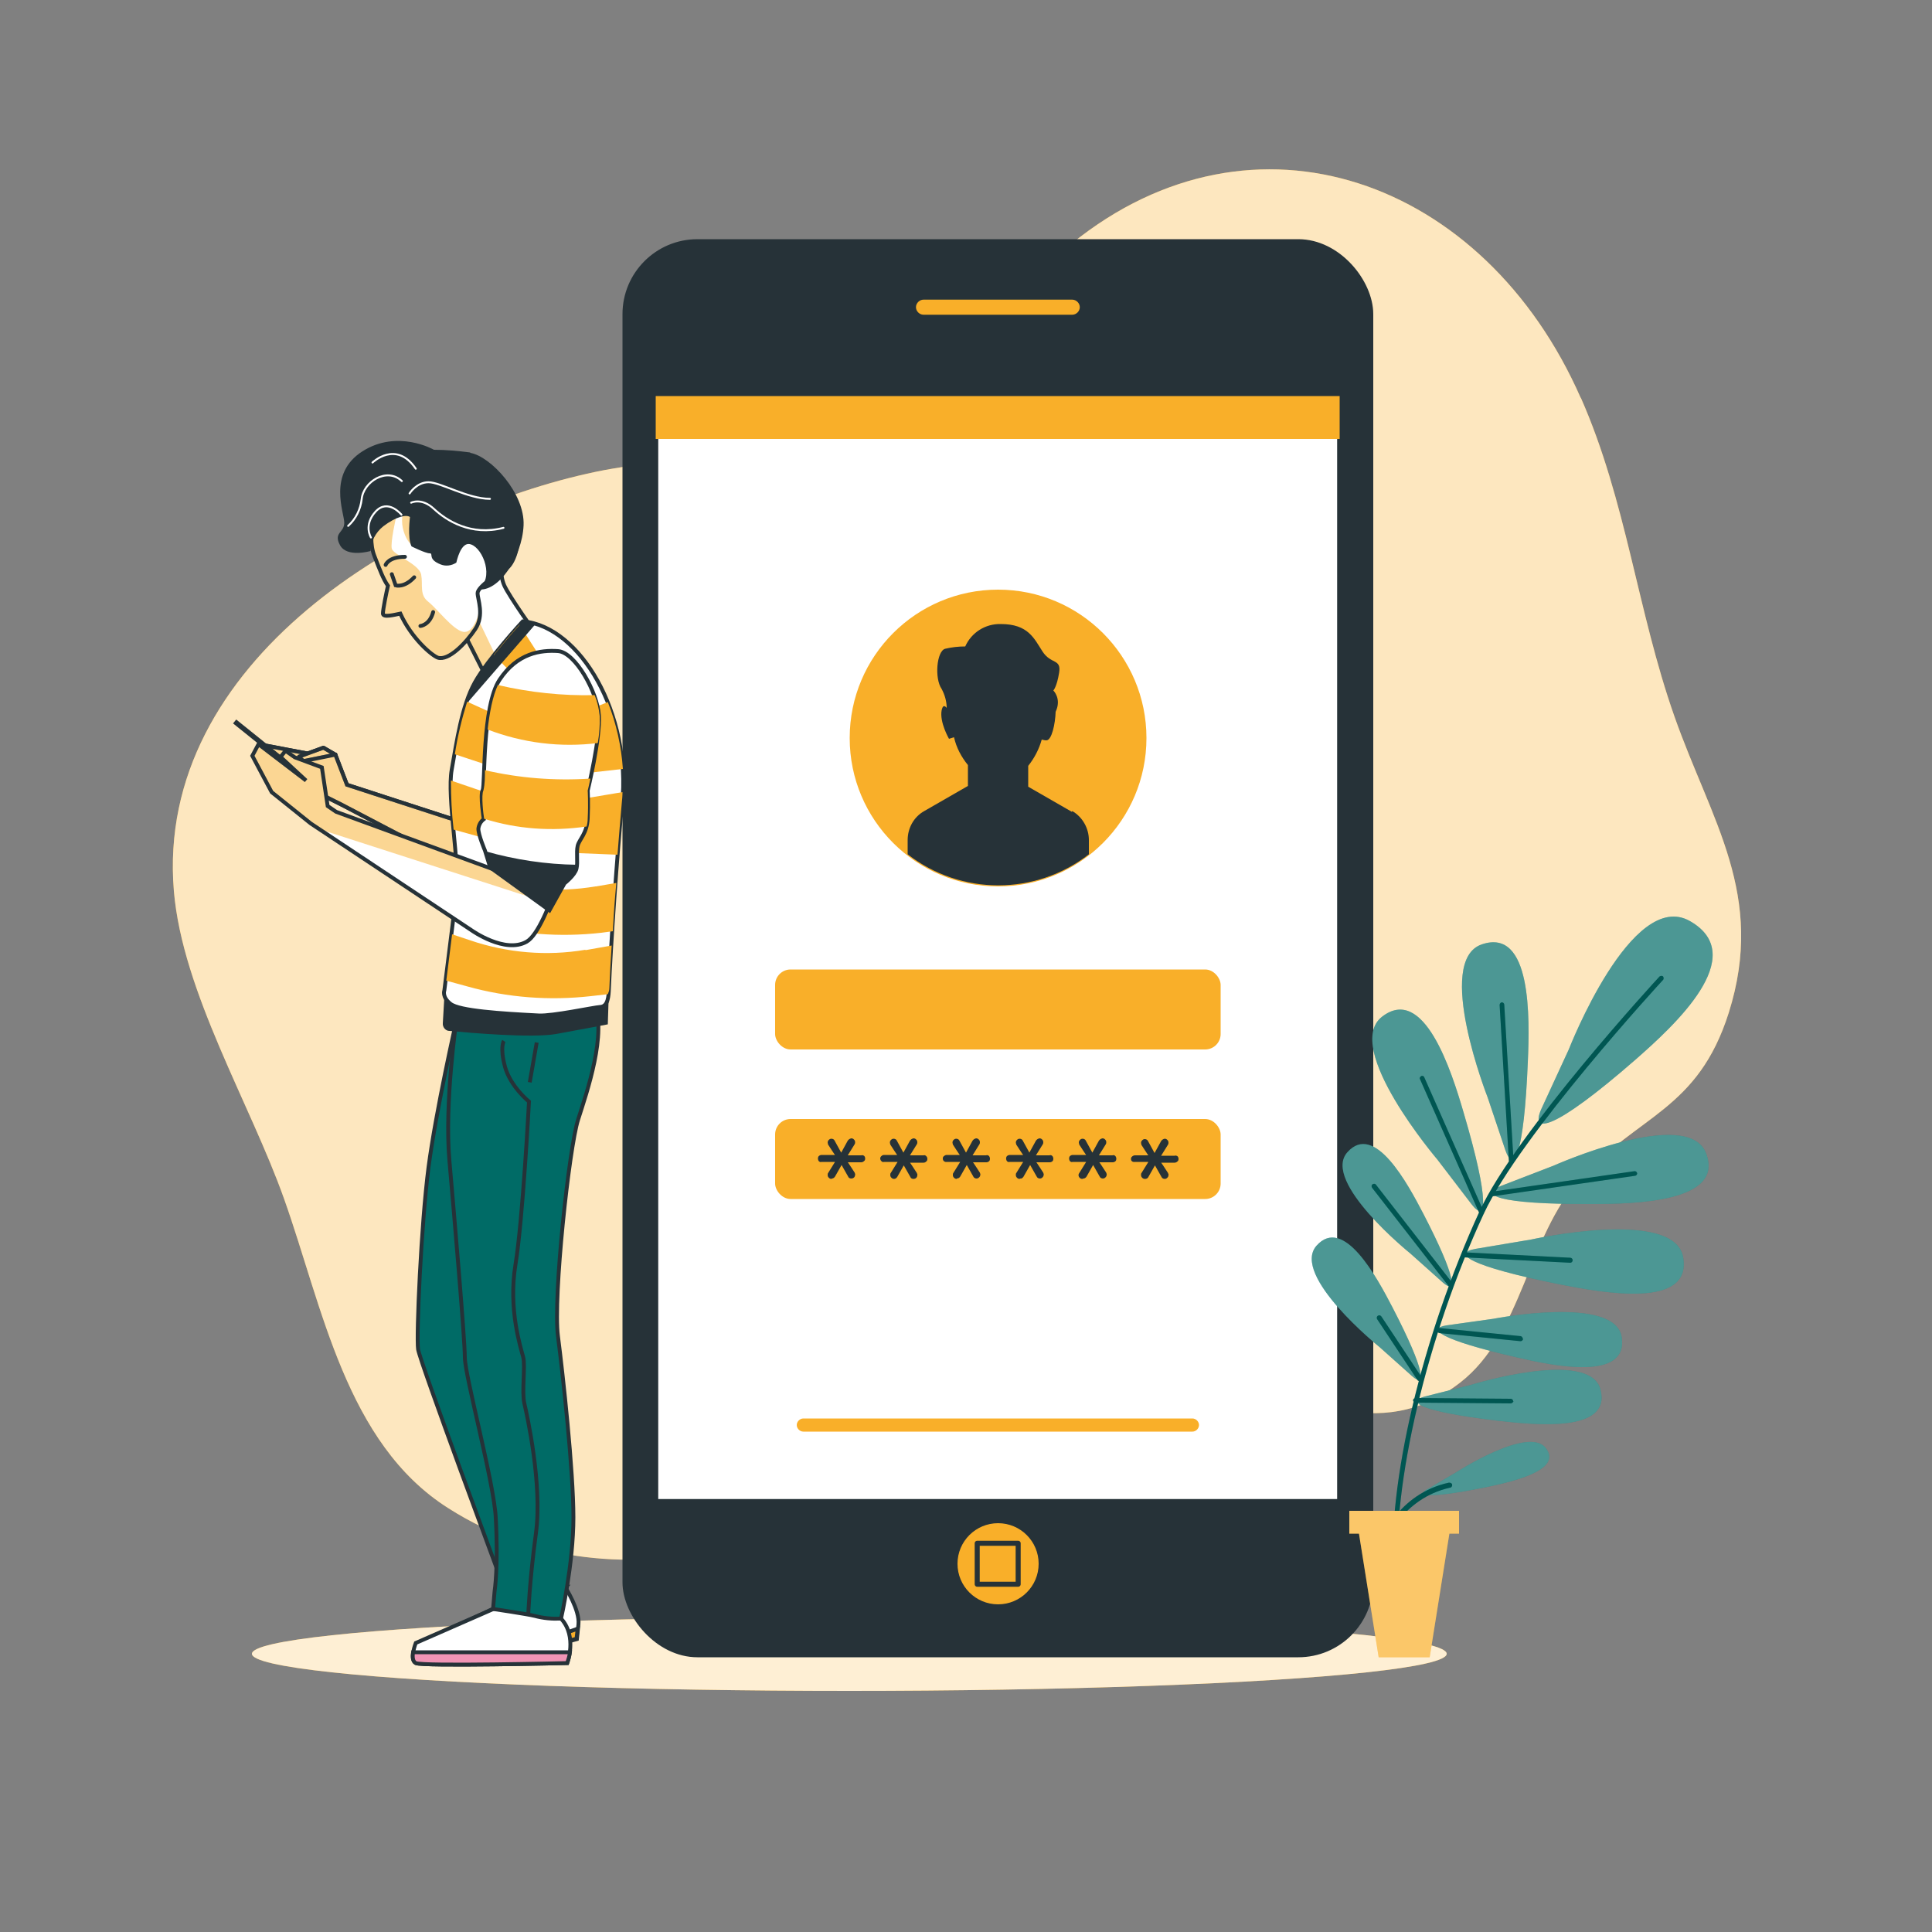 <!--?xml version="1.0" encoding="UTF-8"?--><svg xmlns="http://www.w3.org/2000/svg" version="1.1" xmlns:xlink="http://www.w3.org/1999/xlink" viewBox="0 0 500 500">
  <rect x="0" y="0" width="500" height="500" fill="#808080" stroke="none"/>
  <!-- Generator: Adobe Illustrator 29.0.0, SVG Export Plug-In . SVG Version: 2.1.0 Build 186)  -->
  <defs>
    <style>
      .st0 {
        clip-path: url(#clippath-4);
      }

      .st1, .st2, .st3, .st4, .st5, .st6, .st7, .st8, .st9, .st10, .st11, .st12, .st13 {
        stroke: #263238;
      }

      .st1, .st2, .st3, .st4, .st5, .st9, .st10, .st11, .st12 {
        stroke-miterlimit: 10;
      }

      .st1, .st2, .st3, .st4, .st6, .st7, .st9, .st10, .st13 {
        stroke-width: 1px;
      }

      .st1, .st5, .st14, .st6, .st15, .st12 {
        fill: none;
      }

      .st2 {
        fill: #f194b5;
      }

      .st16 {
        fill: #263238;
      }

      .st3, .st7, .st8, .st17, .st18, .st19, .st10 {
        fill: #f9af29;
      }

      .st20, .st4, .st21, .st22, .st11, .st13 {
        fill: #fff;
      }

      .st6, .st7, .st15, .st8, .st13 {
        stroke-linejoin: round;
      }

      .st21 {
        opacity: .3;
      }

      .st21, .st7, .st23, .st24, .st17, .st19, .st10, .st22 {
        isolation: isolate;
      }

      .st7, .st19, .st10 {
        opacity: .5;
      }

      .st25 {
        clip-path: url(#clippath-1);
      }

      .st15 {
        stroke: #fff;
        stroke-width: .5px;
      }

      .st15, .st8, .st12 {
        stroke-linecap: round;
      }

      .st26 {
        clip-path: url(#clippath-3);
      }

      .st8, .st11 {
        stroke-width: 1.3px;
      }

      .st9, .st27 {
        fill: #006b66;
      }

      .st24 {
        opacity: .2;
      }

      .st17, .st19 {
        mix-blend-mode: multiply;
      }

      .st28 {
        clip-path: url(#clippath-2);
      }

      .st29 {
        opacity: .7;
      }

      .st22 {
        opacity: .8;
      }

      .st30 {
        clip-path: url(#clippath);
      }
    </style>
    <clipPath id="clippath">
      <polygon class="st14" points="122.7 213.8 89.8 203.1 86.8 195.3 80.1 195.1 68 192.8 69.4 195.3 84.7 206.4 88.5 208.3 122.9 226.3 122.7 213.8"></polygon>
    </clipPath>
    <clipPath id="clippath-1">
      <polygon class="st14" points="86.8 195.3 83.7 193.5 77.4 195.8 78.4 197 86.8 195.3"></polygon>
    </clipPath>
    <clipPath id="clippath-2">
      <path class="st14" d="M129.7,144.1s-.5,4.5.8,7.4,8.3,12.7,8.3,12.7l-13.2,10.6s-5.5-11-6.5-12.8-2.3-9.4,1.1-14.9,8.3-7,9.5-2.9Z"></path>
    </clipPath>
    <clipPath id="clippath-3">
      <path class="st14" d="M133.8,135.8c-.8-5-6.5-15.2-15.6-14.8-5.9.3-8.7,1.4-11.2,2.9-2.1,1.2-4,2.7-5.8,4.3-4.4,5.3-6,6.8-5.1,10.9,0,1.6.2,3.3.8,4.8,1.4,3.6,2.3,6,3.5,7.7-.4,1.7-1.3,6.1-1.3,7.2s3,.3,4.5,0c2.9,6.4,8.1,10.8,9.7,11.4,2.8.9,7.3-3.8,9.7-7.4s.6-7.7.6-9.3,5.3-5.2,7.3-6.3,3.8-6.3,3-11.3Z"></path>
    </clipPath>
    <clipPath id="clippath-4">
      <path class="st14" d="M144.6,171.5s7.1,4.8,7.2,16.2c0,5-.4,9.7-1.6,17.9s-8.3,34.9-13.9,38.1-14.2-2.9-14.2-2.9l-41.7-27.7-10.1-8.1-5-9.4,1.6-3,12.3,9.4-6.6-6.1,1.3-1.6,2.4,1.7,7,2.6,1.5,10,2.2,1.5,39.9,14.6s-.5-21.5-.1-25.6.9-14.4,5.3-21.9l12.5-5.5Z"></path>
    </clipPath>
  </defs>
  <g class="st23">
    <g id="Layer_1">
      <g id="freepik--background-simple--inject-1--inject-78">
        <path class="st18" d="M409.1,103c-24.9-56.7-84.6-78.1-131.7-40-18.4,14.9-29.9,38.5-52.4,48-21.1,8.9-47.9,6.3-70.8,11.1-48.7,10.2-114.2,48.9-109.2,108.5,2.2,26.1,19.8,55.1,28.5,79.6,10,28.1,16,63.3,42.5,80.1,45.4,28.9,100.1,5.3,141-18,22-12.5,34.1-20.2,57.8-15.9,21.9,4,41.7,18,63.1,1.4,16.1-12.5,17.4-37.7,30.9-52.6,15.2-16.7,30.6-17.9,38.6-43.1,9.6-30.5-4.5-49.5-14.1-76.8s-12.4-55.7-24.2-82.4Z"></path>
        <g class="st29">
          <path class="st20" d="M409.1,103c-24.9-56.7-84.6-78.1-131.7-40-18.4,14.9-29.9,38.5-52.4,48-21.1,8.9-47.9,6.3-70.8,11.1-48.7,10.2-114.2,48.9-109.2,108.5,2.2,26.1,19.8,55.1,28.5,79.6,10,28.1,16,63.3,42.5,80.1,45.4,28.9,100.1,5.3,141-18,22-12.5,34.1-20.2,57.8-15.9,21.9,4,41.7,18,63.1,1.4,16.1-12.5,17.4-37.7,30.9-52.6,15.2-16.7,30.6-17.9,38.6-43.1,9.6-30.5-4.5-49.5-14.1-76.8s-12.4-55.7-24.2-82.4Z"></path>
        </g>
      </g>
      <g id="freepik--Shadow--inject-1--inject-78">
        <ellipse class="st18" cx="219.8" cy="428" rx="154.6" ry="9.6"></ellipse>
        <ellipse class="st22" cx="219.8" cy="428" rx="154.6" ry="9.6"></ellipse>
      </g>
      <g id="freepik--Device--inject-1--inject-78">
        <rect class="st16" x="161.1" y="61.9" width="194.3" height="367" rx="19.4" ry="19.4"></rect>
        <rect class="st11" x="169.7" y="102.2" width="177" height="286.4"></rect>
        <circle class="st18" cx="258.3" cy="191" r="38.4"></circle>
        <path class="st18" d="M308.6,370.5h-100.7c-.9,0-1.7-.8-1.7-1.7,0,0,0,0,0,0h0c0-.9.8-1.7,1.7-1.7,0,0,0,0,0,0h100.7c.9,0,1.7.8,1.7,1.7,0,0,0,0,0,0h0c0,.9-.8,1.7-1.7,1.7h0Z"></path>
        <rect class="st18" x="200.6" y="250.9" width="115.3" height="20.7" rx="4" ry="4"></rect>
        <rect class="st18" x="200.6" y="289.6" width="115.3" height="20.7" rx="4" ry="4"></rect>
        <path class="st16" d="M277.4,210.1l-11.3-6.5v-5.4c1.6-2,2.8-4.3,3.5-6.8.4.1.8.2,1.2.2,1.4,0,2.3-4.3,2.4-7.4,1.6-3.4-.6-5.5-.6-5.5,0,0,.9-.9,1.5-4.6s-2.1-2.1-4.3-5.5-3.7-7.1-10.8-7.1c-4-.1-7.6,2.2-9.2,5.8-1.8,0-3.5.2-5.2.6-2.2.6-2.8,7.7-.9,10.4.8,1.5,1.3,3.2,1.3,4.9-.5-.6-1-.8-1.3.6-.6,3.1,1.9,7.4,1.9,7.4l1.3-.4c.6,2.7,1.9,5.1,3.6,7.2v5.4l-11.3,6.5c-2.7,1.5-4.3,4.4-4.3,7.5v3.7c13.8,10.7,33.1,10.7,46.9,0v-3.7c0-3.1-1.7-6-4.3-7.5Z"></path>
        <path class="st16" d="M215.2,305.1c-.3,0-.5-.1-.7-.3-.2-.2-.3-.4-.3-.7,0-.2,0-.4.1-.5l1.8-2.9h-3.5c-.3.1-.5,0-.7-.2-.3-.4-.3-1,0-1.3.2-.2.5-.3.7-.3h3.5c0,.1-1.8-2.7-1.8-2.7,0-.2-.1-.3-.1-.5,0-.3.1-.5.3-.7.2-.2.4-.3.7-.3.3,0,.7.2.8.5l1.7,3.1,1.7-3.1c.2-.3.5-.5.9-.6.3,0,.5.1.7.3.2.2.3.4.3.7,0,.2,0,.3-.1.5l-1.8,2.9h3.5c.3-.1.5,0,.7.1.2.2.3.4.3.7,0,.2,0,.5-.3.7-.2.2-.5.3-.7.3h-3.5c0-.1,1.8,2.7,1.8,2.7,0,.2.2.3.1.5,0,.6-.4,1-1,1-.4,0-.7-.2-.8-.5l-1.7-3-1.7,3c-.2.3-.5.5-.8.5Z"></path>
        <path class="st16" d="M231.4,305.1c-.3,0-.5-.1-.7-.3-.2-.2-.3-.4-.3-.7,0-.2,0-.4.1-.5l1.8-2.9h-3.5c-.3.1-.5,0-.7-.2-.4-.4-.4-1,0-1.3.2-.2.4-.3.7-.3h3.4c0,.1-1.8-2.7-1.8-2.7,0-.2-.1-.3-.1-.5,0-.3.1-.5.3-.7.2-.2.4-.3.7-.3.3,0,.7.2.8.5l1.7,3.1,1.7-3.1c.2-.3.5-.5.9-.6.3,0,.5.1.7.3.2.2.3.4.3.7,0,.2,0,.3-.1.5l-1.8,2.9h3.5c.3-.1.5,0,.7.2.2.2.3.4.3.7,0,.2,0,.5-.3.7-.2.2-.4.3-.7.3h-3.5c0-.1,1.8,2.7,1.8,2.7,0,.2.2.3.1.5,0,.6-.4,1-1,1-.4,0-.7-.2-.8-.5l-1.7-3-1.7,3c-.2.3-.5.5-.8.5Z"></path>
        <path class="st16" d="M247.6,305.1c-.3,0-.5-.1-.7-.3-.2-.2-.3-.4-.3-.7,0-.2,0-.4.1-.5l1.8-2.9h-3.5c-.5.1-1-.3-1-.8,0-.3,0-.5.3-.7.2-.2.5-.3.7-.3h3.4c0,.1-1.8-2.7-1.8-2.7,0-.2-.1-.3-.1-.5,0-.3.1-.5.3-.7.2-.2.4-.3.7-.3.3,0,.7.2.8.5l1.7,3.1,1.7-3.1c.2-.3.5-.5.9-.6.3,0,.5.1.7.3.2.2.3.4.3.7,0,.2,0,.3-.1.5l-1.8,2.9h3.5c.5-.2.9.2,1,.7,0,0,0,0,0,.1,0,.2,0,.5-.2.7-.2.2-.5.3-.7.3h-3.5c0-.1,1.8,2.7,1.8,2.7,0,.2.2.3.1.5,0,.3-.1.5-.3.7-.2.2-.4.3-.7.3-.3,0-.7-.2-.8-.5l-1.7-3-1.7,3c-.2.3-.5.5-.9.5Z"></path>
        <path class="st16" d="M263.9,305.1c-.3,0-.5-.1-.7-.3-.2-.2-.3-.4-.3-.7,0-.2,0-.4.1-.5l1.8-2.9h-3.5c-.3.1-.5,0-.7-.2-.3-.4-.3-1,0-1.3.2-.2.5-.3.7-.3h3.5c0,.1-1.8-2.7-1.8-2.7,0-.2-.1-.3-.1-.5,0-.3.1-.5.3-.7.2-.2.4-.3.7-.3.3,0,.7.2.8.5l1.7,3.1,1.7-3.1c.2-.3.5-.5.9-.6.3,0,.5.1.7.3.2.2.3.4.3.7,0,.2,0,.3-.1.5l-1.8,2.9h3.5c.5-.2.9.2,1,.7,0,0,0,0,0,.1,0,.2,0,.5-.2.7-.2.2-.5.3-.7.3h-3.5c0-.1,1.8,2.7,1.8,2.7,0,.2.2.3.1.5,0,.3-.1.5-.3.7-.2.2-.4.3-.7.3-.3,0-.7-.2-.8-.5l-1.7-3-1.7,3c-.2.3-.5.6-.9.5Z"></path>
        <path class="st16" d="M280.1,305.1c-.3,0-.5-.1-.7-.3-.3-.3-.4-.8-.1-1.2l1.8-2.9h-3.5c-.3.1-.5,0-.7-.2-.3-.4-.3-1,0-1.3.2-.2.5-.3.7-.3h3.5c0,.1-1.8-2.7-1.8-2.7,0-.2-.1-.3-.1-.5,0-.3.1-.5.3-.7.2-.2.4-.3.7-.3.3,0,.7.2.8.5l1.7,3.1,1.7-3.1c.2-.3.5-.5.9-.6.3,0,.5.1.7.3.2.2.3.4.3.7,0,.2,0,.3-.1.5l-1.8,2.9h3.5c.5-.2.9.2,1,.7,0,0,0,0,0,.1,0,.2,0,.5-.2.7-.2.2-.5.3-.7.3h-3.5c0-.1,1.8,2.7,1.8,2.7,0,.2.2.3.1.5,0,.3-.1.5-.3.7-.2.2-.4.3-.7.3-.3,0-.7-.2-.8-.5l-1.7-3-1.7,3c-.2.3-.5.5-.8.5Z"></path>
        <path class="st16" d="M296.3,305.1c-.3,0-.5-.1-.7-.3-.2-.2-.3-.4-.3-.7,0-.2,0-.4.1-.5l1.8-2.9h-3.5c-.5.1-1-.2-1-.7,0,0,0,0,0,0,0-.2,0-.5.3-.7.2-.2.5-.3.7-.3h3.5c0,.1-1.8-2.7-1.8-2.7,0-.2-.1-.3-.1-.5,0-.3.1-.5.3-.7.2-.2.4-.3.7-.3.3,0,.7.2.8.5l1.7,3.1,1.7-3.1c.2-.3.5-.5.9-.6.3,0,.5.1.7.3.2.2.3.4.3.7,0,.2,0,.3-.1.5l-1.8,2.9h3.5c.3-.1.5,0,.7.1.2.2.3.4.3.7,0,.2,0,.5-.3.7-.2.2-.5.3-.7.3h-3.5c0-.1,1.8,2.7,1.8,2.7,0,.2.2.3.1.5,0,.3-.1.5-.3.7-.2.2-.4.3-.7.3-.3,0-.7-.2-.8-.5l-1.7-3-1.7,3c-.1.3-.5.5-.8.5Z"></path>
        <rect class="st17" x="169.7" y="102.5" width="177" height="11.1"></rect>
        <path class="st8" d="M277.5,82.1h-38.5c-1.4,0-2.6-1.2-2.6-2.6h0c0-1.4,1.2-2.6,2.6-2.6h38.5c1.4,0,2.6,1.2,2.6,2.6h0c0,1.4-1.2,2.6-2.6,2.6Z"></path>
        <path class="st18" d="M268.8,404.7c0-5.8-4.7-10.5-10.5-10.5s-10.5,4.7-10.5,10.5c0,5.8,4.7,10.5,10.5,10.5h0c5.8,0,10.5-4.7,10.5-10.5Z"></path>
        <rect class="st8" x="252.9" y="399.4" width="10.6" height="10.6"></rect>
      </g>
      <g id="freepik--Plant--inject-1--inject-78">
        <path class="st27" d="M385,284s-13.9-35.4-1.5-39.6c12.9-4.4,12.4,19,11.9,30.4-1,24.4-3.7,28.9-5.8,22.9l-4.6-13.7ZM380.8,311.6c3.8,5,4.9-.2-2-23.6-3.2-11-10.3-33.2-21.1-24.9-10.4,8,14.3,37,14.3,37l8.8,11.5ZM373.4,331.9c3.6,3.2,3.7-.9-5-17.7-4.1-7.9-12.7-23.9-19.7-16-6.8,7.6,16.3,26.2,16.3,26.2l8.4,7.5ZM365.4,356.1c3.6,3.2,3.7-.9-5-17.7-4.1-7.9-12.7-23.9-19.7-16-6.7,7.7,16.3,26.2,16.3,26.2l8.4,7.5ZM388.5,306.9c-5.8,2.3-1.2,4.8,23.2,4.7,11.4,0,34.8-.5,29.8-13.2-4.8-12.2-39.5,3.3-39.5,3.3l-13.5,5.2ZM381.9,323.2c-6.2,1.1-2.1,4.4,21.8,9.2,11.2,2.2,34.2,6.4,31.9-7-2.2-12.9-39.4-4.6-39.4-4.6l-14.3,2.4ZM374.4,343c-5.3.8-1.9,3.7,18.2,8.3,9.4,2.2,28.8,6.2,27.1-5.2-1.6-11-33.2-4.8-33.2-4.8l-12.1,1.7ZM368.8,361.4c-5.1,1.3-1.5,3.9,19,6.3,9.6,1.1,29.3,3.1,26.4-8.1-2.8-10.7-33.5-1.2-33.5-1.2l-11.9,3ZM398.9,287c-3,6.7,3.2,5.7,24.4-12.8,9.9-8.7,29.8-26.8,14.1-35.8-15.1-8.7-31.4,33.2-31.4,33.2l-7.1,15.4ZM369.5,385.3c-3.2,1.9,0,2.6,14.5-.3,6.8-1.4,20.7-4.4,16-10.3-4.5-5.7-23.1,6.3-23.1,6.3l-7.3,4.3Z"></path>
        <path class="st21" d="M385,284s-13.9-35.4-1.5-39.6c12.9-4.4,12.4,19,11.9,30.4-1,24.4-3.7,28.9-5.8,22.9l-4.6-13.7ZM380.8,311.6c3.8,5,4.9-.2-2-23.6-3.2-11-10.3-33.2-21.1-24.9-10.4,8,14.3,37,14.3,37l8.8,11.5ZM373.4,331.9c3.6,3.2,3.7-.9-5-17.7-4.1-7.9-12.7-23.9-19.7-16-6.8,7.6,16.3,26.2,16.3,26.2l8.4,7.5ZM365.4,356.1c3.6,3.2,3.7-.9-5-17.7-4.1-7.9-12.7-23.9-19.7-16-6.7,7.7,16.3,26.2,16.3,26.2l8.4,7.5ZM388.5,306.9c-5.8,2.3-1.2,4.8,23.2,4.7,11.4,0,34.8-.5,29.8-13.2-4.8-12.2-39.5,3.3-39.5,3.3l-13.5,5.2ZM381.9,323.2c-6.2,1.1-2.1,4.4,21.8,9.2,11.2,2.2,34.2,6.4,31.9-7-2.2-12.9-39.4-4.6-39.4-4.6l-14.3,2.4ZM374.4,343c-5.3.8-1.9,3.7,18.2,8.3,9.4,2.2,28.8,6.2,27.1-5.2-1.6-11-33.2-4.8-33.2-4.8l-12.1,1.7ZM368.8,361.4c-5.1,1.3-1.5,3.9,19,6.3,9.6,1.1,29.3,3.1,26.4-8.1-2.8-10.7-33.5-1.2-33.5-1.2l-11.9,3ZM398.9,287c-3,6.7,3.2,5.7,24.4-12.8,9.9-8.7,29.8-26.8,14.1-35.8-15.1-8.7-31.4,33.2-31.4,33.2l-7.1,15.4ZM369.5,385.3c-3.2,1.9,0,2.6,14.5-.3,6.8-1.4,20.7-4.4,16-10.3-4.5-5.7-23.1,6.3-23.1,6.3l-7.3,4.3Z"></path>
        <path class="st27" d="M391.1,300.5l-2.4-40.4M383.5,313.8l-15.4-34.8M423.1,303.7l-36.8,5.3M375.5,332.6l-19.9-25.6M379,324.7l27.5,1.4M372.5,344.3l21,2.1M367.4,356.8l-10.4-15.7M366.2,362.3l24.7.2M361.2,408.7c.3,0,.6-.3.6-.7-1.6-23.6,7.5-62.2,22.2-93.9,9.4-20.3,46-60.1,46.4-60.5.2-.2.2-.6,0-.9-.2-.2-.6-.2-.9,0h0c-.4.4-37.2,40.4-46.6,60.8-14.9,32.5-23.9,70.4-22.3,94.5,0,.3.3.6.6.6ZM391.1,301.1c.3,0,.6-.3.6-.7l-2.4-40.4c0-.3-.3-.6-.6-.6,0,0,0,0,0,0-.3,0-.6.3-.6.7l2.4,40.4c0,.3.3.6.6.6h0ZM383.7,314.4c.3-.1.5-.5.3-.8l-15.4-34.8c-.1-.3-.5-.5-.8-.3s-.5.5-.3.8h0l15.4,34.8c0,.2.3.4.6.4.1,0,.2,0,.3,0h0ZM386.3,309.6l36.8-5.3c.3,0,.6-.3.6-.6,0-.3-.3-.6-.6-.6,0,0,0,0-.1,0l-36.8,5.3c-.3,0-.6.3-.6.7,0,.3.3.6.7.6h0ZM375.9,333.1c.3-.2.3-.6.1-.9l-19.9-25.6c-.2-.3-.6-.3-.9-.1-.3.2-.3.6-.1.9l20,25.7c.1.2.3.2.5.2.1,0,.3,0,.4-.2h0ZM407,326.1c0-.3-.3-.6-.6-.6l-27.4-1.4c-.3,0-.6.3-.6.7,0,.3.2.5.5.6l27.5,1.4h0c.3,0,.6-.3.6-.6h0ZM394.1,346.5c0-.3-.2-.6-.5-.7,0,0,0,0,0,0l-21-2.1c-.3,0-.6.2-.7.6h0c0,.3.2.6.6.7l21,2.1h0c.3,0,.6-.2.7-.6h0ZM367.7,357.3c.3-.2.4-.6.2-.9l-10.4-15.7c-.2-.3-.6-.4-.9-.2-.3.2-.4.6-.2.9l10.4,15.7c.1.2.3.3.5.3.1,0,.3,0,.4-.1h0ZM391.6,362.6c0-.3-.3-.6-.6-.6l-24.7-.2h0c-.3,0-.6.3-.6.6,0,.3.3.6.6.6,0,0,0,0,0,0l24.7.2h0c.3,0,.6-.3.7-.6,0,0,0,0,0,0h0ZM358.4,399.5c0-.1,4.3-11.7,16.9-14.5.3,0,.6-.4.5-.8,0-.3-.4-.5-.8-.5-13.4,2.9-17.8,15.2-17.8,15.3-.1.3,0,.7.4.8h.2c.3,0,.5-.1.6-.4h0ZM361.2,408.7c.3,0,.6-.3.6-.7-1.6-23.6,7.5-62.2,22.2-93.9,9.4-20.3,46-60.1,46.4-60.5.2-.2.2-.6,0-.9-.2-.2-.6-.2-.9,0h0c-.4.4-37.2,40.4-46.6,60.8-14.9,32.5-23.9,70.4-22.3,94.5,0,.3.3.6.6.6h0ZM391.1,301.1c.3,0,.6-.3.6-.7l-2.4-40.4c0-.3-.3-.6-.6-.6,0,0,0,0,0,0-.3,0-.6.3-.6.7l2.4,40.4c0,.3.3.6.6.6h0ZM383.7,314.4c.3-.1.5-.5.3-.8l-15.4-34.8c-.1-.3-.5-.5-.8-.3s-.5.5-.3.8l15.4,34.8c0,.2.3.4.6.4.1,0,.2,0,.3,0h0ZM386.3,309.6l36.8-5.3c.3,0,.6-.3.6-.6,0-.3-.3-.6-.6-.6,0,0,0,0-.1,0l-36.8,5.3c-.3,0-.6.3-.6.7,0,.3.3.6.7.6h0ZM375.9,333.1c.3-.2.3-.6.1-.9l-19.9-25.6c-.2-.3-.6-.3-.9-.1-.3.2-.3.6-.1.9l20,25.7c.1.2.3.2.5.2.1,0,.3,0,.4-.2h0ZM407,326.1c0-.3-.3-.6-.6-.6l-27.4-1.4c-.3,0-.6.3-.6.7,0,.3.2.5.5.6l27.5,1.4h0c.3,0,.6-.3.6-.6h0ZM394.1,346.5c0-.3-.2-.6-.5-.7,0,0,0,0,0,0l-21-2.1c-.3,0-.6.2-.7.6h0c0,.3.2.6.6.7l21,2.1h0c.3,0,.6-.2.7-.6h0ZM367.7,357.3c.3-.2.4-.6.2-.9l-10.4-15.7c-.2-.3-.6-.4-.9-.2-.3.2-.4.6-.2.9l10.4,15.7c.1.2.3.3.5.3.1,0,.3,0,.4-.1h0ZM391.6,362.6c0-.3-.3-.6-.6-.6l-24.7-.2h0c-.3,0-.6.3-.6.6,0,.3.3.6.6.6,0,0,0,0,0,0l24.7.2h0c.3,0,.6-.3.7-.6,0,0,0,0,0,0h0ZM358.4,399.5c0-.1,4.3-11.7,16.9-14.5.3,0,.6-.4.5-.8,0-.3-.4-.5-.8-.5-13.4,2.9-17.8,15.2-17.8,15.3-.1.3,0,.7.4.8h.2c.3,0,.5-.1.6-.4h0Z"></path>
        <path class="st24" d="M391.1,300.5l-2.4-40.4M383.5,313.8l-15.4-34.8M423.1,303.7l-36.8,5.3M375.5,332.6l-19.9-25.6M379,324.7l27.5,1.4M372.5,344.3l21,2.1M367.4,356.8l-10.4-15.7M366.2,362.3l24.7.2M361.2,408.7c.3,0,.6-.3.6-.7-1.6-23.6,7.5-62.2,22.2-93.9,9.4-20.3,46-60.1,46.4-60.5.2-.2.2-.6,0-.9-.2-.2-.6-.2-.9,0h0c-.4.4-37.2,40.4-46.6,60.8-14.9,32.5-23.9,70.4-22.3,94.5,0,.3.3.6.6.6ZM391.1,301.1c.3,0,.6-.3.6-.7l-2.4-40.4c0-.3-.3-.6-.6-.6,0,0,0,0,0,0-.3,0-.6.3-.6.7l2.4,40.4c0,.3.3.6.6.6h0ZM383.7,314.4c.3-.1.5-.5.3-.8l-15.4-34.8c-.1-.3-.5-.5-.8-.3s-.5.5-.3.8h0l15.4,34.8c0,.2.3.4.6.4.1,0,.2,0,.3,0h0ZM386.3,309.6l36.8-5.3c.3,0,.6-.3.6-.6,0-.3-.3-.6-.6-.6,0,0,0,0-.1,0l-36.8,5.3c-.3,0-.6.3-.6.7,0,.3.3.6.7.6h0ZM375.9,333.1c.3-.2.3-.6.1-.9l-19.9-25.6c-.2-.3-.6-.3-.9-.1-.3.2-.3.6-.1.9l20,25.7c.1.2.3.2.5.2.1,0,.3,0,.4-.2h0ZM407,326.1c0-.3-.3-.6-.6-.6l-27.4-1.4c-.3,0-.6.3-.6.7,0,.3.2.5.5.6l27.5,1.4h0c.3,0,.6-.3.6-.6h0ZM394.1,346.5c0-.3-.2-.6-.5-.7,0,0,0,0,0,0l-21-2.1c-.3,0-.6.2-.7.6h0c0,.3.2.6.6.7l21,2.1h0c.3,0,.6-.2.7-.6h0ZM367.7,357.3c.3-.2.4-.6.2-.9l-10.4-15.7c-.2-.3-.6-.4-.9-.2-.3.2-.4.6-.2.9l10.4,15.7c.1.2.3.3.5.3.1,0,.3,0,.4-.1h0ZM391.6,362.6c0-.3-.3-.6-.6-.6l-24.7-.2h0c-.3,0-.6.3-.6.6,0,.3.3.6.6.6,0,0,0,0,0,0l24.7.2h0c.3,0,.6-.3.7-.6,0,0,0,0,0,0h0ZM358.4,399.5c0-.1,4.3-11.7,16.9-14.5.3,0,.6-.4.5-.8,0-.3-.4-.5-.8-.5-13.4,2.9-17.8,15.2-17.8,15.3-.1.3,0,.7.4.8h.2c.3,0,.5-.1.6-.4h0ZM361.2,408.7c.3,0,.6-.3.6-.7-1.6-23.6,7.5-62.2,22.2-93.9,9.4-20.3,46-60.1,46.4-60.5.2-.2.2-.6,0-.9-.2-.2-.6-.2-.9,0h0c-.4.4-37.2,40.4-46.6,60.8-14.9,32.5-23.9,70.4-22.3,94.5,0,.3.3.6.6.6h0ZM391.1,301.1c.3,0,.6-.3.6-.7l-2.4-40.4c0-.3-.3-.6-.6-.6,0,0,0,0,0,0-.3,0-.6.3-.6.7l2.4,40.4c0,.3.3.6.6.6h0ZM383.7,314.4c.3-.1.5-.5.3-.8l-15.4-34.8c-.1-.3-.5-.5-.8-.3s-.5.5-.3.8l15.4,34.8c0,.2.3.4.6.4.1,0,.2,0,.3,0h0ZM386.3,309.6l36.8-5.3c.3,0,.6-.3.6-.6,0-.3-.3-.6-.6-.6,0,0,0,0-.1,0l-36.8,5.3c-.3,0-.6.3-.6.7,0,.3.3.6.7.6h0ZM375.9,333.1c.3-.2.3-.6.1-.9l-19.9-25.6c-.2-.3-.6-.3-.9-.1-.3.2-.3.6-.1.9l20,25.7c.1.2.3.2.5.2.1,0,.3,0,.4-.2h0ZM407,326.1c0-.3-.3-.6-.6-.6l-27.4-1.4c-.3,0-.6.3-.6.7,0,.3.2.5.5.6l27.5,1.4h0c.3,0,.6-.3.6-.6h0ZM394.1,346.5c0-.3-.2-.6-.5-.7,0,0,0,0,0,0l-21-2.1c-.3,0-.6.2-.7.6h0c0,.3.2.6.6.7l21,2.1h0c.3,0,.6-.2.7-.6h0ZM367.7,357.3c.3-.2.4-.6.2-.9l-10.4-15.7c-.2-.3-.6-.4-.9-.2-.3.2-.4.6-.2.9l10.4,15.7c.1.2.3.3.5.3.1,0,.3,0,.4-.1h0ZM391.6,362.6c0-.3-.3-.6-.6-.6l-24.7-.2h0c-.3,0-.6.3-.6.6,0,.3.3.6.6.6,0,0,0,0,0,0l24.7.2h0c.3,0,.6-.3.7-.6,0,0,0,0,0,0h0ZM358.4,399.5c0-.1,4.3-11.7,16.9-14.5.3,0,.6-.4.5-.8,0-.3-.4-.5-.8-.5-13.4,2.9-17.8,15.2-17.8,15.3-.1.3,0,.7.4.8h.2c.3,0,.5-.1.6-.4h0Z"></path>
        <polygon class="st18" points="377.6 391 349.2 391 349.2 396.9 351.7 396.9 356.8 428.9 370 428.9 375.1 396.9 377.6 396.9 377.6 391"></polygon>
        <polygon class="st21" points="377.6 391 349.2 391 349.2 396.9 351.7 396.9 356.8 428.9 370 428.9 375.1 396.9 377.6 396.9 377.6 391"></polygon>
      </g>
      <g id="freepik--Character--inject-1--inject-78">
        <polygon class="st4" points="122.7 213.8 89.8 203.1 86.8 195.3 80.1 195.1 68 192.8 69.4 195.3 84.7 206.4 88.5 208.3 122.9 226.3 122.7 213.8"></polygon>
        <polygon class="st13" points="86.8 195.3 83.7 193.5 77.4 195.8 78.4 197 86.8 195.3"></polygon>
        <polygon class="st20" points="122.7 213.8 89.8 203.1 86.8 195.3 80.1 195.1 68 192.8 69.4 195.3 84.7 206.4 88.5 208.3 122.9 226.3 122.7 213.8"></polygon>
        <g class="st30">
          <polygon class="st10" points="122.7 213.8 89.8 203.1 86.8 195.3 80.1 195.1 68 192.8 69.4 195.3 84.7 206.4 88.5 208.3 122.9 226.3 122.7 213.8"></polygon>
        </g>
        <polygon class="st1" points="122.7 213.8 89.8 203.1 86.8 195.3 80.1 195.1 68 192.8 69.4 195.3 84.7 206.4 88.5 208.3 122.9 226.3 122.7 213.8"></polygon>
        <polygon class="st20" points="86.8 195.3 83.7 193.5 77.4 195.8 78.4 197 86.8 195.3"></polygon>
        <g class="st25">
          <polygon class="st7" points="86.8 195.3 83.7 193.5 77.4 195.8 78.4 197 86.8 195.3"></polygon>
        </g>
        <polygon class="st6" points="86.8 195.3 83.7 193.5 77.4 195.8 78.4 197 86.8 195.3"></polygon>
        <path class="st20" d="M129.7,144.1s-.5,4.5.8,7.4,8.3,12.7,8.3,12.7l-13.2,10.6s-5.5-11-6.5-12.8-2.3-9.4,1.1-14.9,8.3-7,9.5-2.9Z"></path>
        <g class="st28">
          <polygon class="st19" points="122.9 158.5 128.6 170.4 125.6 174.7 119.8 164.4 122.9 158.5"></polygon>
        </g>
        <path class="st1" d="M129.7,144.1s-.5,4.5.8,7.4,8.3,12.7,8.3,12.7l-13.2,10.6s-5.5-11-6.5-12.8-2.3-9.4,1.1-14.9,8.3-7,9.5-2.9Z"></path>
        <path class="st20" d="M133.8,135.8c-.8-5-6.5-15.2-15.6-14.8-5.9.3-8.7,1.4-11.2,2.9-2.1,1.2-4,2.7-5.8,4.3-4.4,5.3-6,6.8-5.1,10.9,0,1.6.2,3.3.8,4.8,1.4,3.6,2.3,6,3.5,7.7-.4,1.7-1.3,6.1-1.3,7.2s3,.3,4.5,0c2.9,6.4,8.1,10.8,9.7,11.4,2.8.9,7.3-3.8,9.7-7.4s.6-7.7.6-9.3,5.3-5.2,7.3-6.3,3.8-6.3,3-11.3Z"></path>
        <g class="st26">
          <path class="st19" d="M96,139.1c0,1.6.2,3.3.8,4.8,1.4,3.6,2.3,6,3.5,7.7-.4,1.7-1.3,6.1-1.3,7.2s3,.3,4.5,0c2.9,6.4,8.1,10.8,9.7,11.4,2.8.9,7.3-3.8,9.7-7.4.6-.9,1-1.9,1.1-3-.1-.5-.2-.8-.2-.8,0,0-1.3,5.1-4,4.5s-6.7-6-9-7.8-1.3-4.3-1.8-7-7.2-5.1-7.6-6.7,1.1-8.1,1.1-8.1c0,0,2.6-3.4,2-2-.8,2.5-.5,5.1.7,7.4.9,1.8,2.7,3,4.7,2.9l2.4-12.1-5.2-4.3-6,2.5c-4.5,5.4-6,6.8-5.1,10.9Z"></path>
        </g>
        <path class="st5" d="M133.8,135.8c-.8-5-6.5-15.2-15.6-14.8-5.9.3-8.7,1.4-11.2,2.9-2.1,1.2-4,2.7-5.8,4.3-4.4,5.3-6,6.8-5.1,10.9,0,1.6.2,3.3.8,4.8,1.4,3.6,2.3,6,3.5,7.7-.4,1.7-1.3,6.1-1.3,7.2s3,.3,4.5,0c2.9,6.4,8.1,10.8,9.7,11.4,2.8.9,7.3-3.8,9.7-7.4s.6-7.7.6-9.3,5.3-5.2,7.3-6.3,3.8-6.3,3-11.3Z"></path>
        <path class="st12" d="M101.4,148.6l1,2.9s2.2.7,4.8-2.1"></path>
        <path class="st12" d="M108.8,162s2.4-.2,3.3-3.6"></path>
        <path class="st12" d="M99.8,146.2s.7-2.1,5-2.1"></path>
        <path class="st16" d="M121.7,117.1c-3.1-.4-6.3-.7-9.4-.7,0,0-9.4-5.4-18.5.4s-4.7,15.9-4.7,18.5-2.9,2.5-1.1,5.8,7.9,1.5,7.9,1.5c.1-2.5,1.3-4.8,3.3-6.4,3.3-2.5,5.9-3.1,6.9-2.4,0,0-.7,5.4.4,7.6,0,0,3.6,1.8,4.7,1.8s-.7,1.5,2.9,2.9c1.3.5,2.8.3,4-.5.5-2.2,1.7-5.5,3.8-4.7,3.2,1.1,6.1,8.9,1.8,11.6,5.2.9,11.4-8.2,11.8-16.5s-8.5-17.9-13.8-18.8Z"></path>
        <path class="st15" d="M106.4,130.1s2.7-1.4,5.9,1.6,9.6,7.1,18,4.9"></path>
        <path class="st15" d="M106,127.7s1.8-2.9,4.9-2.9,10.2,4.3,15.9,4.3"></path>
        <path class="st15" d="M103.9,133.2s-3.5-4.3-6.7-.8-1.2,6.7-1.2,6.7"></path>
        <path class="st15" d="M90.1,136.1c2-1.8,3.2-4.3,3.5-6.9.4-4.5,6.5-8.4,10.4-4.7"></path>
        <path class="st15" d="M96.4,119.7s6.1-5.9,11.2,1.6"></path>
        <path class="st4" d="M146.3,410.8s3.8,5.9,3.4,9.6l-.4,3.8s-13.8,3.8-16.8,3.8-18.4-1.5-18.4-1.5l-.7-2.7c0-.4.1-.8.5-1l13.8-6.5,4.4-4.8,14.3-.8Z"></path>
        <path class="st3" d="M134.5,425c3.8.3,10.9-2,15-3.5l-.3,2.6s-13.9,3.8-16.8,3.8-18.4-1.5-18.4-1.5l-.5-1.9c2.5,0,16.1,0,21,.4Z"></path>
        <path class="st4" d="M127.7,416.4l-20.1,8.8s-1.7,4.3,0,5.2,39.2,0,39.2,0c0,0,2.6-6.8-1.5-11.4s-17.6-2.6-17.6-2.6Z"></path>
        <path class="st2" d="M146.8,430.4s-37.5.9-39.2,0c-.8-.4-.9-1.6-.7-2.8h40.6c-.1.9-.4,1.9-.7,2.8Z"></path>
        <path class="st9" d="M118.1,264.2s-5.3,23.3-7.2,37.9-3.2,43.8-2.7,47.1,21.4,59.5,21.4,59.5l2.1,5,14.7-2.9s-6.7-21.4-9.2-33.1-8-31-8-34.4,13-67.3,13.9-71.5,5.1-10.6,5.1-10.6l-28.1-.6-1.9,3.6Z"></path>
        <path class="st9" d="M118.1,264.2s-3.1,21.3-1.8,36.1,4,46.3,4,51,7.6,32.7,8,41.5c.7,12.7-.3,19-.3,19l-.4,4.6s8.8,1.3,10.8,1.8c2.2.6,4.5.8,6.8.7,0,0,3.2-14.1,3.2-26.2s-2.7-36.8-4-46.9,2.9-48.8,5.2-56,7.6-22.5,4.1-30.4-35.6,4.6-35.6,4.6Z"></path>
        <path class="st16" d="M157.6,255.6l-.3,9.5s-5.7,1.1-13.4,2.5c-6.3,1.1-22.3-.3-27.6-.8-1,0-1.8-1-1.7-2l.5-8.6,42.5-.6Z"></path>
        <path class="st4" d="M135.3,160.8s-9,9.7-12.4,15.8-4.7,15.3-6,22.6,2.2,24.4,1.2,32.3l-3.1,24.8s-.7,1.7,1.6,3.5,13,2.5,22.8,3c3.6.2,14.2-2.1,15.9-2.2,2.1-.1,2.2-2.8,2.3-4.9.4-9.9,2.2-36.2,3.4-47.6,2.4-23.4-10.8-45.9-25.6-47.3Z"></path>
        <path class="st17" d="M159.8,221.3c.4-5.2.8-9.9,1.1-13.3.1-1,.2-2,.2-3l-23.9,4-20.5-7c0,4.3.2,8.5.7,12.7l20.2,5.6,22.2.9Z"></path>
        <path class="st17" d="M134.4,161.7c-1.4,1.5-4.1,4.6-6.6,7.8l15.2,15.4,5-2-13.6-21.3Z"></path>
        <path class="st16" d="M135.3,160.8s-9,9.7-12.4,15.8c-1,1.8-1.8,3.8-2.4,5.8l18.1-20.9c-1.1-.3-2.2-.5-3.3-.6Z"></path>
        <path class="st17" d="M117.7,195.2l19.6,6.5,23.9-2.7c-.4-5.9-1.7-11.8-3.9-17.3l-19.2,7.7-17.2-7.8c-1.4,4.5-2.5,9-3.2,13.7Z"></path>
        <path class="st17" d="M151.5,245.8c-10,1.7-20.2.8-29.7-2.4l-4.8-1.6-1.5,12,5.5,1.5c10.4,2.9,21.2,3.7,31.9,2.5l4.4-.5c.2-.5.4-1,.4-1.6.1-2.7.3-6.6.6-11l-6.8,1.2Z"></path>
        <path class="st17" d="M154.1,229.4c-10,1.7-20.2.8-29.7-2.4l-6.1-2.1c.2,2.2.1,4.4,0,6.5l-.7,5.8,6.1,1.7c10.4,2.9,21.2,3.7,31.9,2.5l3-.4c.2-4,.5-8.3.9-12.5l-5.2.9Z"></path>
        <rect class="st16" x="69.7" y="182" width="1.3" height="24.8" transform="translate(-125.2 127.5) rotate(-51.2)"></rect>
        <path class="st20" d="M144.6,171.5s7.1,4.8,7.2,16.2c0,5-.4,9.7-1.6,17.9s-8.3,34.9-13.9,38.1-14.2-2.9-14.2-2.9l-41.7-27.7-10.1-8.1-5-9.4,1.6-3,12.3,9.4-6.6-6.1,1.3-1.6,2.4,1.7,7,2.6,1.5,10,2.2,1.5,39.9,14.6s-.5-21.5-.1-25.6.9-14.4,5.3-21.9"></path>
        <g class="st0">
          <path class="st19" d="M126.7,208.3c0,7.4.2,16.2.2,16.2l-39.9-14.5-2.2-1.5-1.5-10-7-2.6-2.4-1.7-1.3,1.6,6.6,6.1-12.3-9.4-1.5,2.9,5,9.4,10.1,8.2,2.5,1.7,55.2,17.8-11.6-24.3Z"></path>
        </g>
        <path class="st1" d="M144.6,171.5s7.1,4.8,7.2,16.2c0,5-.4,9.7-1.6,17.9s-8.3,34.9-13.9,38.1-14.2-2.9-14.2-2.9l-41.7-27.7-10.1-8.1-5-9.4,1.6-3,12.3,9.4-6.6-6.1,1.3-1.6,2.4,1.7,7,2.6,1.5,10,2.2,1.5,39.9,14.6s-.5-21.5-.1-25.6.9-14.4,5.3-21.9"></path>
        <path class="st4" d="M127,224.6l15.2,11,3.9-7s2.7-2.1,3.1-3.8-.1-4.2.3-5.9,2.4-3.1,2.6-7.1,0-7.2,0-7.2c0,0,3.3-13.6,2.9-19.5s-6.1-16.3-10.6-16.6-10.5.5-15.1,7.4-3.7,27.3-4.4,28.6.3,7.5.3,7.5c-.8.6-1.3,1.5-1.4,2.5,0,1.6,1.7,5.6,1.7,5.6l1.3,4.2Z"></path>
        <path class="st17" d="M125.5,199.4c0,1.7,0,3.5-.4,5.2-.6,1.1,0,6.3.2,7.3,8.6,2.7,17.6,3.3,26.5,2,.2-.7.3-1.4.3-2.1.2-3.9,0-7.2,0-7.2,0,0,.3-1.2.7-3.1-9.2.6-18.4-.1-27.4-2.2Z"></path>
        <path class="st17" d="M128.9,177.2c-1.4,2.9-2.2,7.2-2.7,11.6,9.1,3.5,18.9,4.7,28.5,3.5.4-2.3.6-4.7.5-7-.2-1.9-.6-3.7-1.3-5.4-8.4.2-16.8-.7-25-2.6Z"></path>
        <path class="st16" d="M125.7,220.4l1.3,4.1,15.2,11,3.9-7s2.7-2.1,3.1-3.8c0-.3.1-.6.1-.9-8-.1-16-1.3-23.7-3.5Z"></path>
        <path class="st1" d="M136.7,418.1s.3-8.7,2-21.3-2.3-30.6-3-33.6.3-9.7-.3-12-3.9-12.3-2-23.9,3.5-42.2,3.5-42.2c0,0-4.8-3.9-6.2-9s-.3-6.7-.3-6.7"></path>
        <line class="st1" x1="138.9" y1="269.8" x2="137.1" y2="280.1"></line>
      </g>
    </g>
  </g>
</svg>